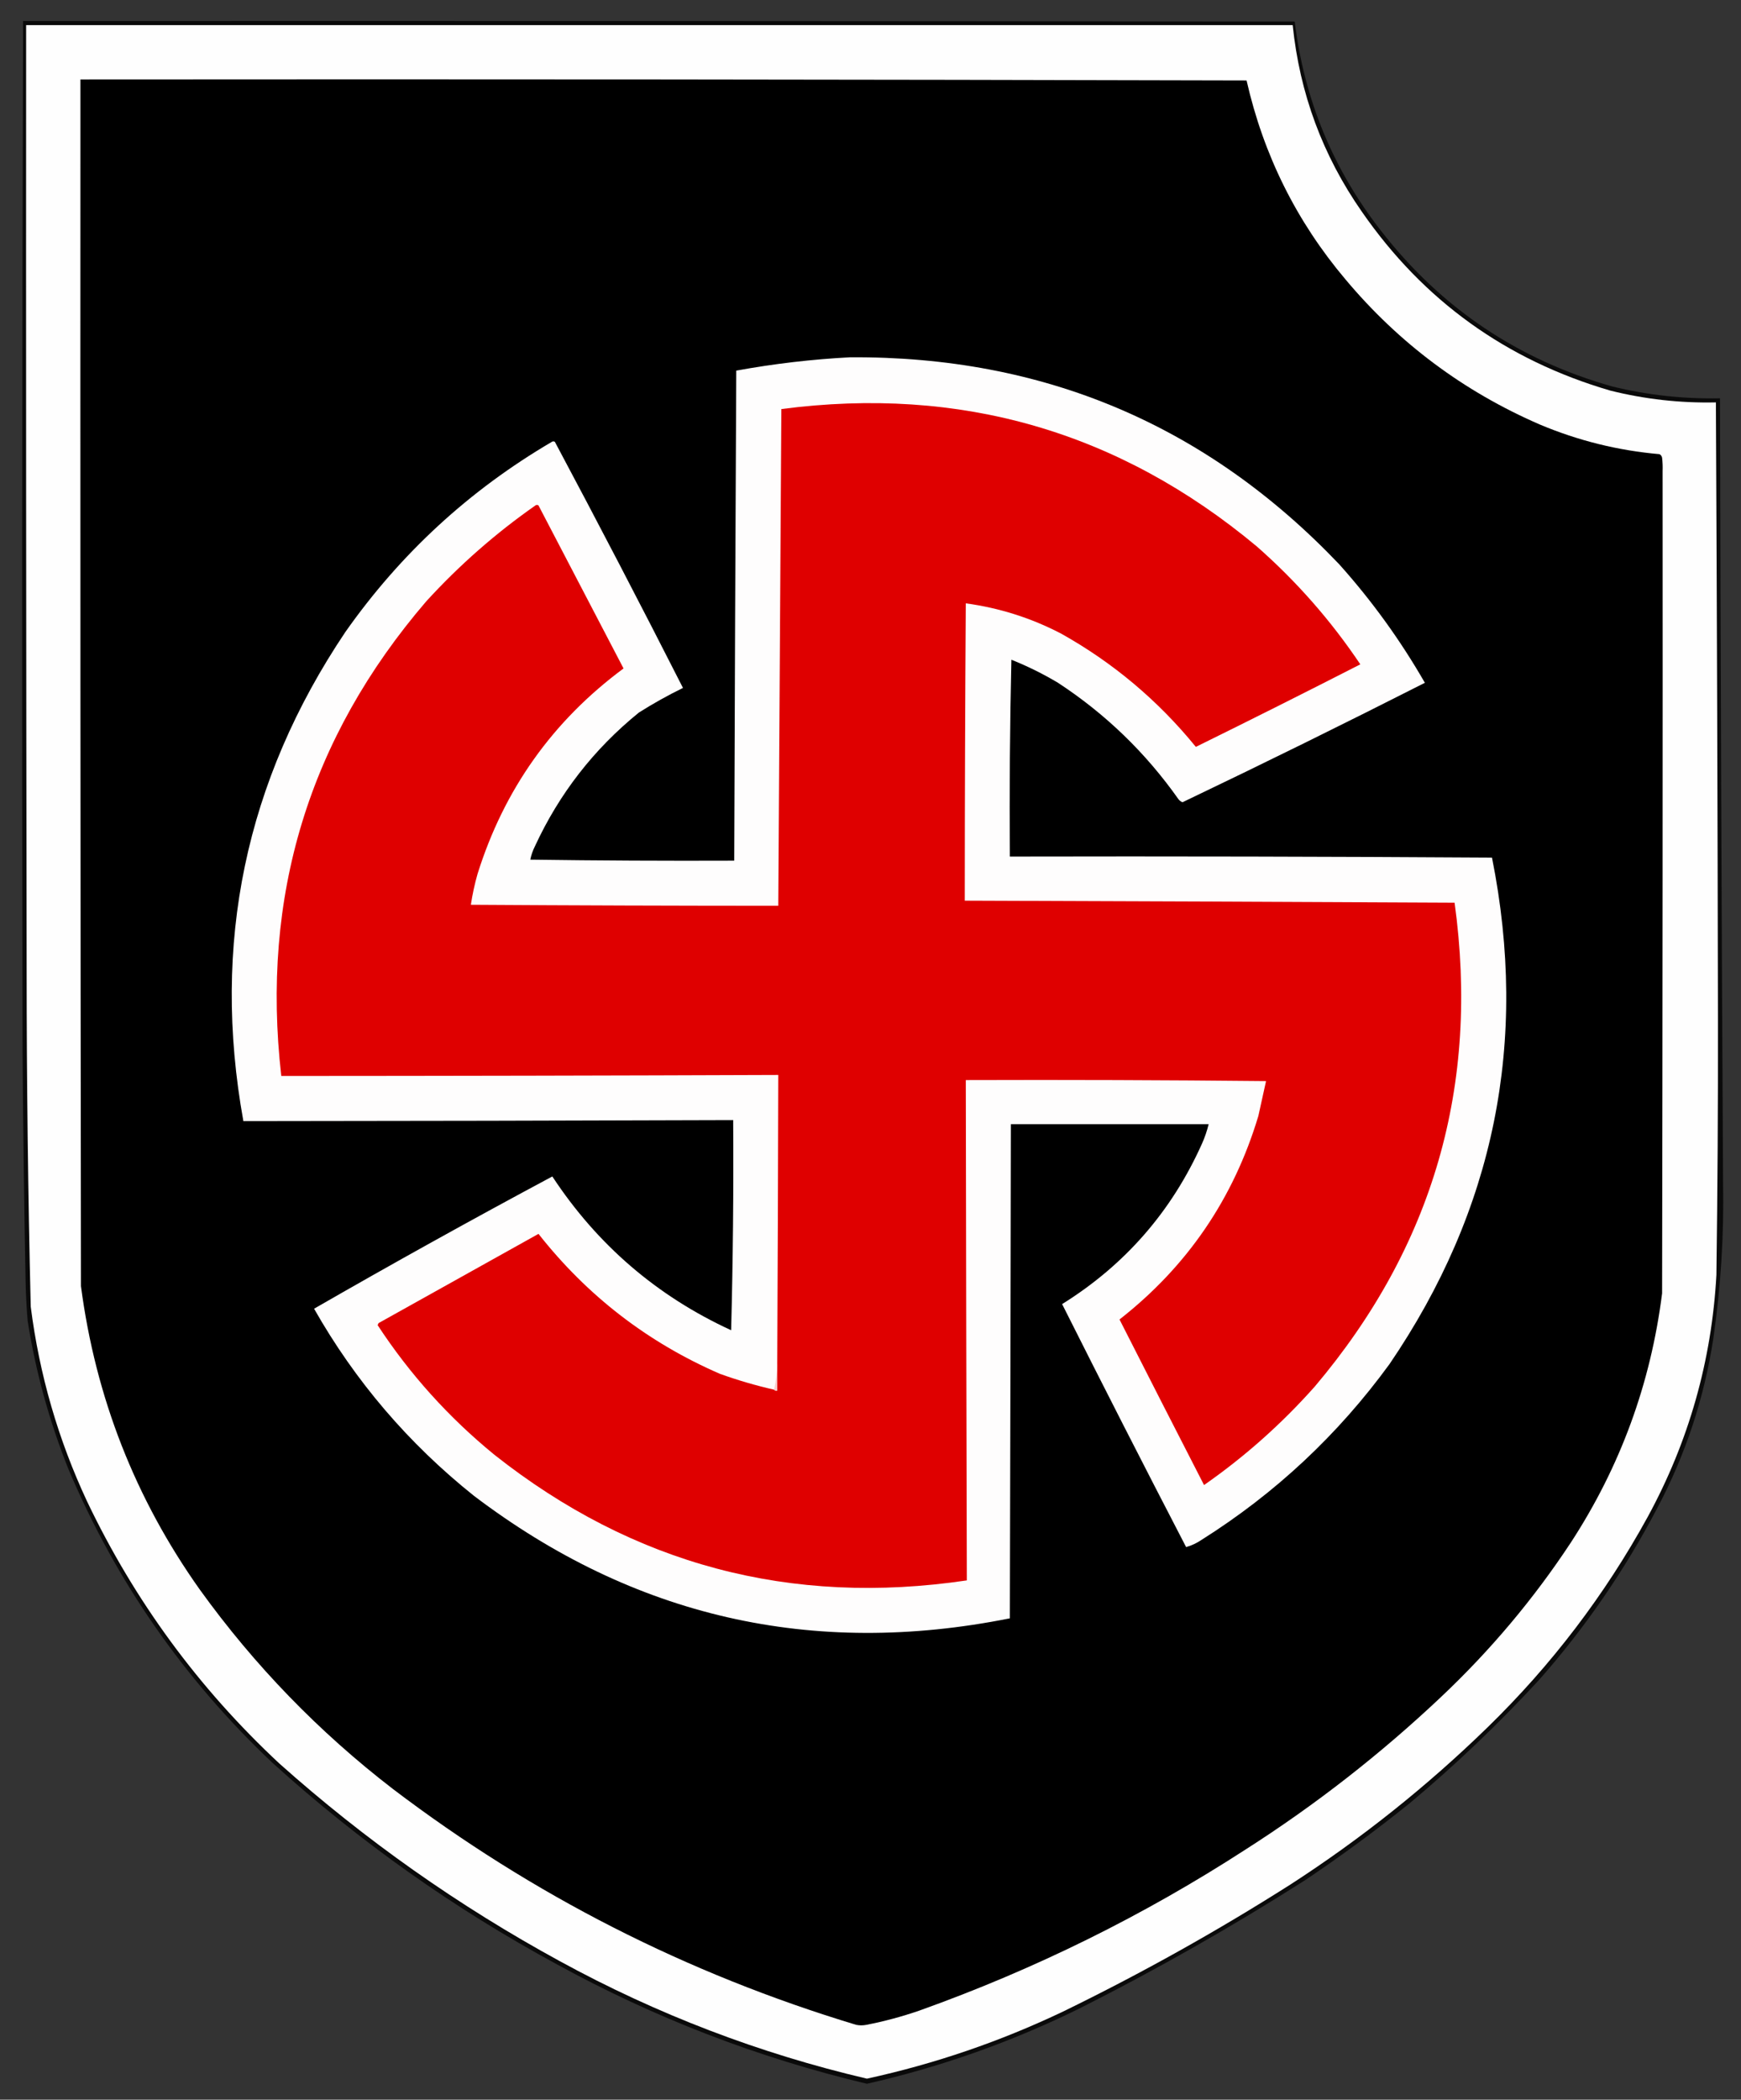 <?xml version="1.0" encoding="UTF-8"?>
<!DOCTYPE svg PUBLIC "-//W3C//DTD SVG 1.1//EN" "http://www.w3.org/Graphics/SVG/1.1/DTD/svg11.dtd">
<svg xmlns="http://www.w3.org/2000/svg" version="1.1" width="1699px" height="2048px" style="shape-rendering:geometricPrecision; text-rendering:geometricPrecision; image-rendering:optimizeQuality; fill-rule:evenodd; clip-rule:evenodd" xmlns:xlink="http://www.w3.org/1999/xlink">
<rect width="100%" height="100%" fill="#333333" stroke="none"/>
<g><path style="opacity:0.859" fill="#040404" d="M 22.5,20.5 C 436.167,20.333 849.833,20.5 1263.5,21C 1272.76,97.141 1300.93,165.307 1348,225.5C 1406.44,300.561 1481.61,351.061 1573.5,377C 1607.98,385.384 1642.98,389.217 1678.5,388.5C 1679.05,643.027 1680.05,898.027 1681.5,1153.5C 1682.48,1204.43 1679.32,1255.1 1672,1305.5C 1663.05,1364.01 1644.72,1419.35 1617,1471.5C 1585.33,1531.86 1547,1587.53 1502,1638.5C 1462.31,1681.53 1420.14,1721.7 1375.5,1759C 1342.57,1785.47 1308.57,1810.47 1273.5,1834C 1202.44,1879.21 1129.11,1920.88 1053.5,1959C 987.266,1991.63 918.099,2016.13 846,2032.5C 739.89,2007.24 639.057,1968.41 543.5,1916C 443.268,1861.73 350.934,1796.39 266.5,1720C 179.98,1638.47 113.48,1542.97 67,1433.5C 48.215,1386.69 34.881,1338.36 27,1288.5C 25.95,1276.19 25.283,1263.86 25,1251.5C 23.543,1176.17 22.543,1100.84 22,1025.5C 21.311,690.499 21.478,355.499 22.5,20.5 Z"/></g>
<g><path style="opacity:0.999" fill="#fefefe" d="M 25.5,24.5 C 437.5,24.5 849.5,24.5 1261.5,24.5C 1268.32,91.128 1290.82,151.794 1329,206.5C 1389.06,293.179 1469.89,351.346 1571.5,381C 1605.31,389.423 1639.65,393.256 1674.5,392.5C 1675.51,592.998 1676.18,793.498 1676.5,994C 1676.63,1077.18 1676.13,1160.34 1675,1243.5C 1670.4,1327.25 1648.06,1405.92 1608,1479.5C 1566.19,1555.67 1514.02,1624.17 1451.5,1685C 1392.4,1742.46 1328.4,1793.46 1259.5,1838C 1188.08,1883.39 1114.08,1924.72 1037.5,1962C 976.23,1991.2 912.397,2013.03 846,2027.5C 740.958,2002.89 641.125,1964.73 546.5,1913C 447.684,1859.17 356.351,1794.83 272.5,1720C 193.778,1646.63 131.278,1561.46 85,1464.5C 56.742,1404.06 38.409,1340.72 30,1274.5C 27.357,1164.85 26.023,1055.18 26,945.5C 25.5,638.5 25.333,331.5 25.5,24.5 Z"/></g>
<g><path style="opacity:1" fill="#000000" d="M 1622.5,459.5 C 1622.65,726.658 1622.48,993.991 1622,1261.5C 1610.9,1349.47 1581.24,1430.47 1533,1504.5C 1496.85,1559.35 1454.68,1609.52 1406.5,1655C 1347.42,1710.78 1283.75,1760.44 1215.5,1804C 1115.82,1868.51 1009.82,1920.84 897.5,1961C 880.494,1966.89 863.161,1971.56 845.5,1975C 842.167,1975.67 838.833,1975.67 835.5,1975C 670.406,1925.13 519.739,1848.46 383.5,1745C 311.096,1689.27 248.263,1624.43 195,1550.5C 131.955,1461.69 93.288,1363.02 79,1254.5C 78.5,862.167 78.333,469.833 78.5,77.5C 457.834,77.167 837.167,77.5 1216.5,78.5C 1233.05,151.262 1265.21,215.929 1313,272.5C 1365.02,334.593 1428.19,381.76 1502.5,414C 1539.98,429.786 1578.98,439.453 1619.5,443C 1620.85,443.772 1621.68,444.939 1622,446.5C 1622.5,450.821 1622.67,455.154 1622.5,459.5 Z"/></g>
<g><path style="opacity:0.999" fill="#fefdfd" d="M 829.5,348.5 C 1018.35,347.212 1177.51,414.546 1307,550.5C 1338.88,586.1 1366.71,624.6 1390.5,666C 1312.19,705.739 1233.35,744.573 1154,782.5C 1152.39,781.899 1151.06,780.899 1150,779.5C 1118,734.16 1078.83,696.327 1032.5,666C 1017.93,657.301 1002.77,649.801 987,643.5C 985.522,707.468 985.022,771.468 985.5,835.5C 1142.4,835.168 1299.24,835.501 1456,836.5C 1491.8,1015.51 1458.47,1180.17 1356,1330.5C 1305.71,1399.47 1244.54,1456.63 1172.5,1502C 1167.78,1505.2 1162.78,1507.53 1157.5,1509C 1116.66,1430.31 1076.32,1351.31 1036.5,1272C 1097.89,1233.75 1143.39,1181.58 1173,1115.5C 1175.75,1109.35 1177.91,1103.01 1179.5,1096.5C 1115.17,1096.5 1050.83,1096.5 986.5,1096.5C 986.245,1257.17 985.911,1417.83 985.5,1578.5C 792.708,1617.06 618.374,1577.22 462.5,1459C 398.617,1407.98 346.617,1347.15 306.5,1276.5C 383.24,1232.37 460.74,1189.37 539,1147.5C 582.91,1214.19 641.077,1264.19 713.5,1297.5C 715.285,1229.18 715.952,1160.85 715.5,1092.5C 556.167,1093.06 396.834,1093.39 237.5,1093.5C 206.289,920.707 239.456,761.707 337,616.5C 390.832,539.994 457.999,478.16 538.5,431C 539.5,430.333 540.5,430.333 541.5,431C 583.939,510.544 625.606,590.544 666.5,671C 651.743,678.213 637.409,686.213 623.5,695C 579.598,730.581 545.764,774.081 522,825.5C 519.911,829.668 518.411,834.002 517.5,838.5C 583.827,839.425 650.161,839.759 716.5,839.5C 717.02,680.166 717.687,520.833 718.5,361.5C 755.366,354.766 792.366,350.432 829.5,348.5 Z"/></g>
<g><path style="opacity:1" fill="#df0000" d="M 755.5,1355.5 C 756.209,1356.4 757.209,1356.74 758.5,1356.5C 758.5,1347.83 758.5,1339.17 758.5,1330.5C 758.962,1236.5 759.295,1142.5 759.5,1048.5C 597.834,1049.11 436.167,1049.44 274.5,1049.5C 254.431,873.993 301.598,719.659 416,586.5C 448.189,551.295 483.689,520.128 522.5,493C 523.5,492.333 524.5,492.333 525.5,493C 553.167,546 580.833,599 608.5,652C 539.336,703.206 491.836,770.04 466,852.5C 463.196,862.38 461.029,872.38 459.5,882.5C 559.499,883.141 659.499,883.474 759.5,883.5C 760.454,721.932 761.454,560.432 762.5,399C 937.211,376.146 1091.88,420.813 1226.5,533C 1265.28,567.093 1298.94,605.427 1327.5,648C 1274.26,675.203 1220.76,702.037 1167,728.5C 1130.05,683.195 1086.22,646.361 1035.5,618C 1006.24,602.767 975.243,592.934 942.5,588.5C 941.856,685.165 941.523,781.832 941.5,878.5C 1100.83,879.029 1260.17,879.695 1419.5,880.5C 1444.04,1058.64 1398.54,1215.97 1283,1352.5C 1250.62,1388.9 1214.62,1420.9 1175,1448.5C 1147.37,1394.74 1119.87,1340.91 1092.5,1287C 1158.63,1235.26 1203.8,1169.09 1228,1088.5C 1230.5,1077.16 1233,1065.82 1235.5,1054.5C 1137.84,1053.5 1040.17,1053.17 942.5,1053.5C 942.742,1216.17 943.075,1378.83 943.5,1541.5C 771.718,1566.98 618.052,1526.14 482.5,1419C 437.851,1382.53 399.851,1340.37 368.5,1292.5C 368.833,1291.83 369.167,1291.17 369.5,1290.5C 421.5,1261.5 473.5,1232.5 525.5,1203.5C 573.056,1263.89 632.056,1309.39 702.5,1340C 719.864,1346.26 737.53,1351.42 755.5,1355.5 Z"/></g>
<g><path style="opacity:0.749" fill="#f7bbbb" d="M 758.5,1330.5 C 758.5,1339.17 758.5,1347.83 758.5,1356.5C 757.209,1356.74 756.209,1356.4 755.5,1355.5C 757.155,1347.38 758.155,1339.05 758.5,1330.5 Z"/></g>
</svg>
